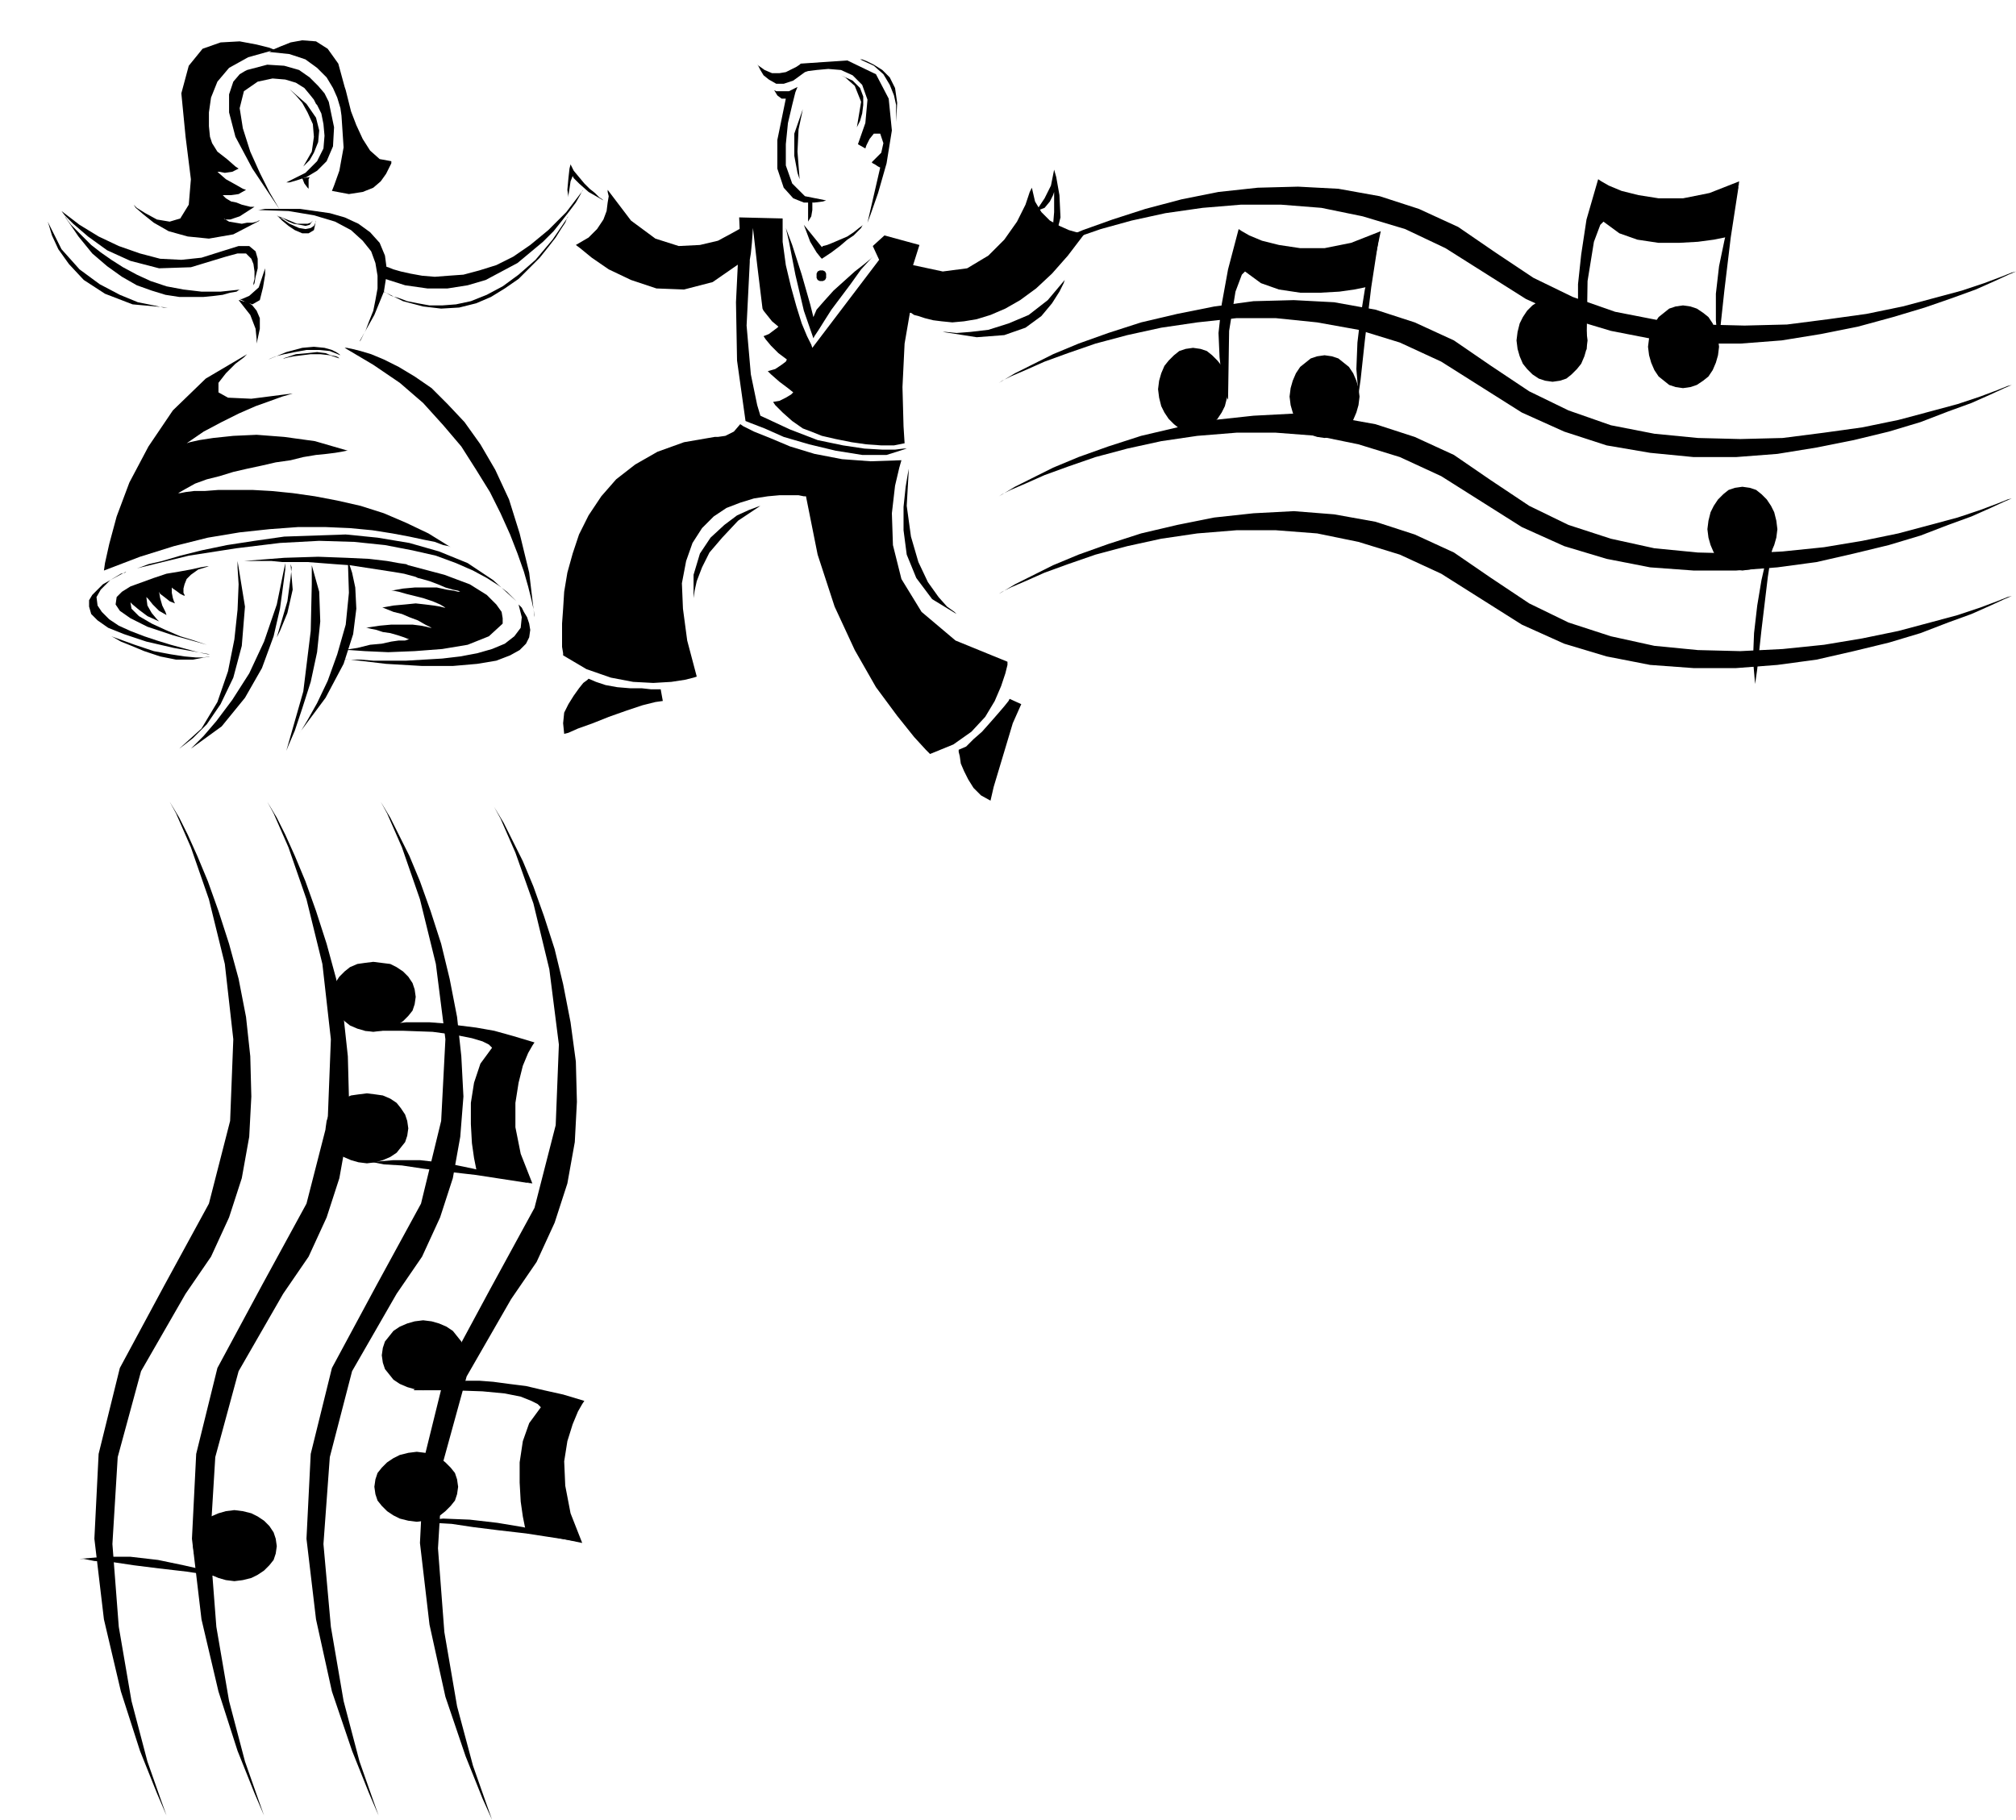 <svg xmlns="http://www.w3.org/2000/svg" width="1.901in" height="1.716in" fill-rule="evenodd" stroke-linecap="round" preserveAspectRatio="none" viewBox="0 0 1901 1716"><style>.pen1{stroke:none}.brush2{fill:#000}</style><path d="m942 560 3-2 8-4 14-6 18-8 22-8 26-9 30-8 32-7 34-5 37-3h37l39 3 39 8 39 12 39 18 38 24 38 24 40 18 40 12 41 8 41 3h40l39-3 37-5 35-8 33-8 30-9 26-10 22-8 18-8 13-6 7-3-4 1-10 4-16 6-21 7-26 7-30 8-34 7-36 6-39 4-40 2-40-1-41-4-41-9-40-13-37-18-36-24-35-24-37-17-37-12-39-7-38-3-38 2-37 4-35 7-34 8-31 10-28 10-24 10-20 10-16 8-10 6-5 3z" class="pen1 brush2"/><path d="m942 468 3-2 8-4 14-6 18-8 22-8 26-9 30-8 32-7 34-5 37-3h37l39 3 39 8 39 12 39 18 38 24 38 24 40 18 40 12 41 8 41 3h40l39-3 37-5 35-8 33-8 30-9 26-10 22-8 18-8 13-6 7-3-4 1-10 4-16 6-21 7-26 7-30 8-34 7-36 6-39 4-40 2-40-1-41-4-41-9-40-13-37-18-36-24-35-24-37-17-37-12-39-7-38-3-38 2-37 4-35 7-34 8-31 10-28 10-24 10-20 10-16 8-10 6-5 3z" class="pen1 brush2"/><path d="m942 361 3-2 8-4 14-6 18-8 22-8 26-9 30-8 32-7 34-5 37-4h37l39 4 39 7 39 12 39 18 38 24 38 24 40 18 40 13 41 7 41 4h40l39-3 37-6 35-7 33-8 30-9 26-10 22-8 18-8 13-6 7-3-4 1-10 4-16 6-21 7-26 7-30 8-34 7-36 5-39 5-40 1-40-1-41-4-41-8-40-14-37-18-36-24-35-24-37-17-37-12-39-7-38-2-38 1-37 5-35 7-34 8-31 10-28 10-24 10-20 10-16 8-10 6-5 3z" class="pen1 brush2"/><path d="m946 253 3-2 8-4 14-6 18-8 23-8 26-9 29-8 32-7 35-5 36-3h38l38 3 39 8 40 12 38 18 38 24 38 24 40 18 40 12 41 8 41 4h40l39-3 37-6 35-7 33-9 30-9 26-9 22-8 18-8 13-6 7-3-4 1-10 4-16 6-21 7-26 7-30 8-34 7-36 5-39 5-40 1-40-1-41-4-41-8-40-14-37-18-36-24-35-24-37-17-37-12-39-7-38-2-38 1-37 4-35 7-34 9-31 10-28 10-24 10-20 9-16 8-10 6-5 3z" class="pen1 brush2"/><path d="m1496 330-1-2-2-8-3-12-2-18v-22l3-28 5-33 11-38 3 2 7 4 12 5 16 4 19 3h23l25-5 28-11-10 52-4 1-10 2-15 2-18 1h-19l-20-3-17-6-15-11-3 3-6 16-6 37-1 65z" class="pen1 brush2"/><path d="m1640 172-1 4-4 12-4 17-5 22-5 24-3 26v25l2 23 2-14 4-37 6-50 8-52zm-176 188 7-1 6-2 5-4 5-5 4-5 3-7 2-7 1-8-1-8-2-8-3-6-4-6-5-5-5-4-6-2-7-1-7 1-6 2-6 4-5 5-4 6-3 6-2 8-1 8 1 8 2 7 3 7 4 5 5 5 6 4 6 2 7 1z" class="pen1 brush2"/><path d="m1587 366 7-1 6-2 6-4 5-4 4-6 3-7 2-7 1-8-1-8-2-7-3-7-4-6-5-4-6-4-6-2-7-1-7 1-6 2-5 4-5 4-4 6-3 7-2 7-1 8 1 8 2 7 3 7 4 6 5 4 5 4 6 2 7 1zm-429 11-1-2-2-8-3-12-2-18-1-23 3-27 6-33 10-38 3 2 7 4 12 5 16 4 20 3h23l25-5 28-11-11 52-4 1-10 2-14 2-18 1h-19l-20-3-17-6-15-11-3 3-6 16-6 37-1 65z" class="pen1 brush2"/><path d="m1301 219-1 4-4 12-4 17-5 21-4 25-3 25-1 25 2 24 2-14 4-37 6-50 8-52zm-176 188 7-1 6-2 5-4 5-5 4-6 3-6 2-8 1-8-1-8-2-7-3-7-4-5-5-5-5-4-6-2-7-1-7 1-6 2-5 4-5 5-4 5-3 7-2 7-1 8 1 8 2 8 3 6 4 6 5 5 5 4 6 2 7 1z" class="pen1 brush2"/><path d="m1249 413 7-1 6-2 5-4 5-4 4-6 3-7 2-7 1-8-1-8-2-7-3-7-4-6-5-4-5-4-6-2-7-1-7 1-6 2-5 4-5 4-4 6-3 7-2 7-1 8 1 8 2 7 3 7 4 6 5 4 5 4 6 2 7 1zm426 79-1 4-4 12-4 17-5 22-4 24-3 26-1 25 2 23 2-14 4-37 6-50 8-52z" class="pen1 brush2"/><path d="m1643 538 7-1 6-2 5-4 5-5 4-5 3-7 2-7 1-8-1-8-2-8-3-6-4-6-5-5-5-4-6-2-7-1-7 1-6 2-5 4-5 5-4 6-3 6-2 8-1 8 1 8 2 7 3 7 4 5 5 5 5 4 6 2 7 1zM160 756l6 11 14 32 17 49 15 61 8 71-3 77-20 78-42 77-42 78-20 81-4 80 9 76 16 68 18 56 16 40 9 21-5-14-13-37-15-57-12-70-6-78 5-82 22-81 42-73 24-35 17-37 12-37 7-39 2-38-1-38-4-37-7-36-9-33-10-31-10-28-10-24-9-20-8-16-6-10-3-5z" class="pen1 brush2"/><path d="m252 756 6 11 14 32 17 49 15 61 8 71-3 77-20 78-42 77-42 78-20 81-4 80 9 76 16 68 18 56 16 40 9 21-5-14-13-37-15-57-12-70-6-78 5-82 22-81 42-73 24-35 17-37 12-37 7-39 2-38-1-38-4-37-7-36-9-33-10-31-10-28-10-24-9-20-8-16-6-10-3-5z" class="pen1 brush2"/><path d="m359 756 6 11 14 32 17 49 15 61 9 71-4 77-19 78-42 77-42 78-20 81-4 80 9 76 15 68 19 56 16 40 9 21-5-14-13-37-15-57-12-70-7-78 6-82 21-81 42-73 24-35 17-37 12-37 7-39 3-38-2-38-4-37-7-36-8-33-10-31-10-28-10-24-10-20-8-16-6-10-3-5z" class="pen1 brush2"/><path d="m466 761 6 11 14 32 17 48 15 62 9 71-3 76-20 78-42 77-42 78-20 81-4 80 9 77 15 68 19 56 16 40 9 20-5-14-13-37-15-56-12-70-6-79 5-82 22-80 42-73 24-35 17-37 12-37 7-39 2-38-1-38-5-37-7-36-8-33-10-31-10-28-10-24-10-20-8-16-6-10-3-5z" class="pen1 brush2"/><path d="M389 1311h1l1-1 4-1 4-1 6-2 7-1 8-1 9-1 11-1h12l13 1 15 2 16 2 17 4 18 4 20 6-2 3-4 7-5 12-5 16-3 19 1 23 5 26 11 28-53-11-1-4-2-10-2-14-1-18v-19l3-20 6-17 11-15-1-1-2-2-6-3-10-4-15-3-21-2-29-1h-37z" class="pen1 brush2"/><path d="m548 1454-4-1-12-4-17-4-22-5-24-4-26-3-25-1-23 2h4l10 2 17 1 20 3 24 3 26 3 26 4 26 4zm-188-176 1 7 2 6 4 5 4 5 6 4 7 3 7 2 8 1 8-1 7-2 7-3 6-4 4-5 4-5 2-6 1-7-1-7-2-6-4-5-4-5-6-4-7-3-7-2-8-1-8 1-7 2-7 3-6 4-4 5-4 5-2 6-1 7z" class="pen1 brush2"/><path d="m353 1402 1 7 2 6 4 5 5 5 6 4 6 3 8 2 8 1 8-1 7-2 7-3 5-4 5-5 4-5 2-6 1-7-1-7-2-6-4-5-5-5-5-4-7-3-7-2-8-1-8 1-8 2-6 3-6 4-5 5-4 5-2 6-1 7zm-10-430h1l1-1 4-1 4-1 5-1 7-2 8-1 10-1h22l13 1 15 2 16 2 17 3 18 5 20 6-2 3-4 7-5 12-4 16-3 19v23l5 25 11 28-52-10-1-4-2-10-2-14-1-18v-20l3-19 6-18 11-15-1-1-2-2-6-3-10-3-15-3-22-3-28-1h-37z" class="pen1 brush2"/><path d="m501 1116-4-1-12-4-17-4-22-5-24-5-26-3h-25l-23 2h4l10 2 17 1 20 3 24 3 26 3 26 4 26 4zM313 940l1 7 2 6 4 5 5 5 5 4 7 3 7 2 8 1 8-1 8-2 6-3 6-4 5-5 4-5 2-6 1-7-1-7-2-6-4-6-5-5-6-4-6-3-8-1-8-1-8 1-7 1-7 3-5 4-5 5-4 6-2 6-1 7z" class="pen1 brush2"/><path d="m307 1064 1 7 2 6 4 5 4 5 6 4 7 3 7 2 8 1 8-1 7-2 7-3 6-4 4-5 4-5 2-6 1-7-1-7-2-6-4-6-4-5-6-4-7-3-7-1-8-1-8 1-7 1-7 3-6 4-4 5-4 6-2 6-1 7zm-79 426-4-1-12-4-17-4-22-5-24-5-26-3H98l-23 2h4l10 2 17 1 20 3 24 3 26 3 26 4 26 4z" class="pen1 brush2"/><path d="m182 1458 1 7 2 6 4 5 5 5 5 4 7 3 7 2 8 1 8-1 8-2 6-3 6-4 5-5 4-5 2-6 1-7-1-7-2-6-4-6-5-5-6-4-6-3-8-2-8-1-8 1-7 2-7 3-5 4-5 5-4 6-2 6-1 7zM292 167l-1 2v9l3 3-1-1-3-3-3-4-2-5 7-1zm-50 31h2l6-1h33l14 2 14 2 14 4 13 6 11 8 9 10 5 12 2 15-3 19-9 22-14 25 1-1 2-4 3-6 3-8 4-10 2-10 2-11v-12l-2-12-4-11-8-10-11-10-15-8-20-6-24-4-30-1zm83 130h2l5 1 8 2 10 3 12 5 14 7 15 9 16 11 15 15 16 17 15 21 14 24 13 28 10 32 9 37 5 42v-2l-1-6-2-9-3-12-4-14-6-17-7-18-9-20-10-20-13-21-14-22-17-20-19-21-22-19-25-17-27-16zm-86-59 1-2 1-6 2-8v-9l-2-7-6-5h-10l-16 5-19 6-19 2-20-1-19-5-20-7-19-9-18-11-17-13 3 4 8 8 14 12 18 13 22 10 27 7 30-1 33-10 11-3h8l5 5 2 5 1 7v7l-1 4v2z" class="pen1 brush2"/><path d="m61 204 1 1 2 3 3 4 5 5 7 7 7 7 9 7 10 7 11 7 13 7 13 6 15 5 16 3 17 2h18l19-2h-1l-3 2-6 1-7 2-8 1-10 1h-23l-13-2-13-4-14-5-14-8-14-10-14-12-13-16-13-19zm164 79h1l3 1 5 1 4 3 4 5 3 7v10l-3 14v-4l-1-10-5-13-11-14z" class="pen1 brush2"/><path d="M225 282h3l7-3 9-8 6-18v6l-2 12-3 12-7 4-6-2-4-2-2-1h-1zm36-79 1 1 4 4 6 5 6 4 7 3h6l5-3 2-9v1l-1 2-1 2-3 2-5 1-6-1-9-4-12-8z" class="pen1 brush2"/><path d="m263 204 1 1 3 1 5 3 5 2 6 1 5 1 4-1 3-4-1 1-1 1-3 1h-10l-7-3-10-4zm98 46 1 1 4 1 5 2 7 2 9 2 11 2 12 1 13-1 14-1 15-4 16-5 16-8 16-11 17-14 17-17 16-21-1 1-2 4-4 7-6 8-7 9-8 10-10 10-12 10-12 10-15 8-15 8-17 5-19 3h-19l-21-3-22-7 1-12z" class="pen1 brush2"/><path d="m360 274 1 1 3 1 5 3 7 2 8 3 10 2 11 2h12l13-1 14-3 15-6 15-8 15-11 16-14 16-19 15-22-1 1-2 5-4 6-5 8-7 9-8 10-10 10-10 10-13 9-13 8-14 6-16 4-17 1-17-2-19-5-20-10zM119 539l-1 1-4 1-5 3-5 3-7 4-5 5-5 5-3 5v6l2 7 6 6 10 7 15 6 21 7 26 6 34 6h-2l-5-1-8-2-11-3-11-3-13-4-12-4-13-5-11-5-9-6-7-7-4-6-1-8 4-7 9-9 15-8zm370 31 1 1 2 2 2 4 3 5 2 6 1 6-1 7-3 6-6 6-9 5-13 5-18 3-23 2h-29l-34-2-42-5h2l6 1h10l12 1h31l17-1 17-1 17-2 16-3 14-4 12-5 9-7 6-8 1-10-3-12zm-360-34 3-1 8-3 13-3 17-5 20-5 24-5 26-4 28-4 29-1 29-1 30 3 30 5 28 8 27 11 24 16 22 20-1-1-3-3-5-5-8-6-11-7-13-7-16-7-19-7-22-5-26-5-29-3-33-1-37 2-41 5-45 7-49 12zm69 83h-1l-5 1h-7l-11-1-13-2-16-3-18-6-22-8 2 1 7 4 10 4 12 5 15 5 15 3h16l16-3z" class="pen1 brush2"/><path d="M224 529v6l1 16-1 24-3 28-6 30-10 29-15 25-21 19 4-3 9-7 13-13 13-19 12-25 8-30 3-37-7-43z" class="pen1 brush2"/><path d="m180 706 3-3 9-9 12-14 15-20 16-25 14-30 12-35 8-39v6l-2 15-3 22-6 26-11 30-16 28-22 27-29 21zm94-174 1 3-1 10-3 22-10 34 3-6 7-17 5-22-2-24zm-77 2h-2l-6 1-9 2-11 2-12 2-12 4-11 4-11 4-8 5-5 5-1 7 4 6 10 7 16 8 24 8 32 9-3-1-9-3-13-4-14-6-13-6-12-7-7-7-1-6 2 2 6 5 8 6 11 5-2-2-5-6-4-7-1-8 2 2 4 5 6 6 7 4-1-3-3-6-2-7-1-6 1 2 4 3 5 4 5 2-1-2-1-3-1-5v-5l1 1 3 2 4 3 4 2v-1l-1-2v-4l1-4 2-5 4-4 7-5 10-3zm131-6 1 3 3 9 3 14 1 20-3 24-9 28-17 32-26 35 3-4 6-10 9-16 10-21 9-25 8-28 3-30-1-31z" class="pen1 brush2"/><path d="M324 613h6l14 1 22 1 25-1 26-2 24-4 20-8 12-11 1-1v-5l-1-6-5-7-9-9-16-10-24-9-34-9-2-1-7-1-11-2-17-2-21-1-27-1-32 1-38 3h26l10 1h24l13 1 13 1 14 1 13 2 13 2 13 2 12 2 11 3 2 1 4 1 7 2 8 3 7 3 7 2 5 1 2 1h-2l-4-1-7-1-9-2h-21l-11 1-11 2h2l5 1 7 2 8 2 8 2 9 3 7 3 5 3h-1l-4-1-6-1-8-1-9-1-10 1-11 1-11 2h1l5 2 5 2 8 2 7 3 8 3 7 4 6 3h-1l-4-1-5-1-8-1h-20l-11 1-13 2h1l4 1 5 1 6 2 7 1 7 2 6 2 5 2h-1l-3 1h-6l-7 1-9 2-11 1-12 3-13 2z" class="pen1 brush2"/><path d="M294 533v18l-1 44-7 57-16 56 2-5 6-14 7-21 8-25 6-28 3-29-1-28-7-25zm27-198-1-1-3-2-4-2-7-2-10-1-11 1-15 4-17 7 2-1 5-2 8-2 10-2 11-2h12l10 1 10 4z" class="pen1 brush2"/><path d="m320 338-1-1-2-1-5-1-5-2-8-1-9 1-11 1-12 4h1l4-1 5-1 8-1 8-1h9l9 1 9 3zm421-123 3 13 6 31 8 34 9 26 1-2 4-6 5-8 7-11 9-12 9-12 10-14 11-12-2 2-6 5-9 7-10 9-10 9-9 10-7 8-3 7-3-12-8-28-9-28-6-16z" class="pen1 brush2"/><path d="m719 291 1 2 4 5 4 5 6 5-1 1-4 3-4 3-5 2 2 3 5 6 7 7 8 6-1 2-4 3-6 4-7 2 3 3 8 7 8 6 5 4-2 2-5 3-6 3-6 1 2 3 7 7 9 8 10 7 8 3 10 4 13 3 15 3 14 2 14 1h12l10-2-1-16-1-37 2-41 5-29h1l3 2 4 1 6 2 8 2 8 1 10 1 11-1 12-2 13-4 14-6 14-8 15-11 15-14 15-17 16-21h-2l-6-1-7-2-9-4-9-5-8-8-6-10-3-13-2 4-4 12-8 16-12 17-15 15-20 12-23 3-28-6 6-19-33-9-11 10 6 13-63 83-1-3-4-8-5-12-5-16-5-18-5-21-3-22v-22l-41-1 1 23-2 16-2 41 1 55 8 57 5 2 13 5 18 8 24 7 25 6 25 4h23l19-6h-3l-8 1h-12l-17-1-20-3-24-5-26-10-28-13-3-10-6-29-4-46 3-60v-2l1-6 1-10 1-14 4 35 5 41z" class="pen1 brush2"/><path d="m702 212-3 3-9 5-13 7-17 4-20 1-22-7-23-17-22-29v2l1 4-1 6-1 8-3 8-6 9-8 8-12 7 4 3 11 9 16 11 21 10 24 8 26 1 27-7 26-18 4-36zm106-92 1-2 2-4 2-7 1-8v-8l-3-8-7-7-11-5 4 2 9 8 6 15-4 24z" class="pen1 brush2"/><path d="m818 210 3-8 7-20 8-28 5-31-3-30-12-23-27-13-44 3-1 1-3 2-4 2-6 3-6 1h-7l-7-3-7-5 1 1 2 4 3 5 5 4 7 4h7l9-3 11-8 3-1 8-1 11-1 12 1 11 5 9 9 5 14-2 22-7 20 7 4 1-3 3-6 4-5h6l1 3 2 6-2 9-9 9 1 1 2 1 3 2 2 1-12 52z" class="pen1 brush2"/><path d="m730 85 2 1h12l8-4-2 5-3 12-4 17-2 20v20l6 17 12 12 20 4-3 1-8 1h-10l-10-4-9-10-6-18v-27l8-39h-4l-4-3-3-5zm115 30V99l-2-9-4-10-6-10-9-8-13-6h2l5 2 6 3 8 5 7 7 5 10 2 14-1 18z" class="pen1 brush2"/><path d="m754 169-2-6-3-16v-21l8-23-1 5-3 14-1 21 2 26zm12 22v7l-1 6-3 5v-19l4 1zm84 243-2 7-4 17-3 26 1 30 8 32 19 31 32 27 49 20v3l-2 8-4 12-6 14-9 15-13 14-17 12-22 9-4-4-11-12-16-20-20-27-20-35-19-41-16-49-11-55h-2l-5-1h-18l-11 1-13 2-13 4-13 5-12 8-11 11-9 14-6 17-4 21 1 24 4 30 9 34-3 1-8 2-13 2-17 1-19-1-21-4-23-8-22-13v-2l-1-6v-22l1-14 1-16 3-18 5-18 6-18 9-18 12-18 14-16 18-14 21-12 25-9 29-5h3l7-1 8-4 6-7 3 2 10 5 15 6 19 8 23 7 26 5 27 2 29-1z" class="pen1 brush2"/><path d="m555 640-1 1-4 3-4 5-5 7-5 8-4 8-1 10 1 10 4-1 9-4 14-5 15-6 17-6 15-5 12-3 7-1-2-11h-9l-9-1h-11l-12-1-11-2-9-3-7-3zm349 67v2l1 4 1 7 3 7 4 8 5 8 7 7 9 5 3-13 9-30 9-30 8-18-11-5-1 2-4 5-6 7-7 8-8 9-8 7-7 7-7 3zm73-508 2-3 6-9 6-12 3-15 2 7 3 17 1 21-4 16-5-1 1-2 1-6 1-12v-19l-1 3-3 6-5 6-8 3zm-408-10-1-1-3-2-4-4-5-4-5-5-5-6-5-6-3-6-1 4-1 9-1 11 1 7v-2l1-6 1-7 2-5 1 2 5 5 9 8 14 8zm288 253-1 5-2 12-2 19v22l3 23 9 22 15 20 23 14-2-2-7-5-8-9-10-14-9-19-7-24-4-29 2-35zm32-129h3l10 1 13-1 17-2 19-6 19-8 18-14 16-19-1 3-4 8-7 11-10 12-15 11-20 7-26 2-32-5zM717 477l-3 1-8 3-11 5-12 9-13 12-10 15-6 20v24-2l1-7 2-9 5-13 7-14 12-14 15-16 21-14zM259 47l-5-2-12-3-16-3-18 1-17 6-13 16-7 26 4 41 5 40-2 24-8 13-10 3-12-2-11-6-8-5-3-3 2 3 7 6 10 8 14 8 18 5 20 2 23-4 25-13h-1l-2 1-4 1h-5l-5 1-6-1-6-1-5-3 1 1h5l9-3 14-9h-4l-4-1-4-1-5-2-5-1-5-3-3-3h8l7-1 7-4-3-1-7-4-9-5-8-7h2l5 1 7-1 6-3-3-2-8-7-9-7-5-8-2-6-1-10v-13l2-14 6-15 11-13 18-10 25-7z" class="pen1 brush2"/><path d="m254 49 3-2 7-3 10-4 11-2 13 1 11 7 10 14 6 22 1 3 2 8 3 12 5 13 6 13 7 11 9 8 11 2v2l-2 4-3 6-5 7-7 6-10 4-13 2-16-3 2-5 5-14 4-22-2-30-1-7-3-10-4-9-6-10-9-9-11-8-15-5-19-2z" class="pen1 brush2"/><path d="M270 172h3l7-2 9-3 10-6 9-9 6-14 1-18-5-24-1-2-3-6-6-7-8-8-10-7-14-4-16-1-19 5-2 1-5 3-6 7-4 12v17l6 23 16 30 26 39-3-5-7-12-9-18-9-20-7-22-3-19 4-16 13-9 14-3 12 1 10 3 8 5 5 6 4 5 2 4 1 1 1 2 3 6 2 10 1 11-1 12-6 12-11 11-18 9z" class="pen1 brush2"/><path d="m286 157 2-2 4-4 4-7 4-10 1-11-3-12-9-13-16-14 2 2 4 4 6 7 5 9 5 11 1 12-2 14-8 14zM98 538l1-7 4-18 7-26 12-32 18-34 23-34 31-30 39-23-3 3-8 6-9 9-7 9v9l9 5 22 1 39-5-3 1-7 2-11 4-14 5-16 7-16 8-17 9-16 11 3-1 9-2 13-2 19-2 22-1 26 2 29 4 31 9h-1l-5 1-6 1-8 1-10 1-12 2-12 3-14 2-13 3-14 3-13 3-13 4-12 3-11 4-9 5-7 4h2l5-1 8-1h10l13-1h32l18 1 20 2 21 3 21 4 22 5 22 7 21 9 21 10 21 13-2-1-5-1-8-3-10-2-14-3-16-3-19-3-21-2-23-1h-26l-27 2-28 3-30 5-32 8-32 10-34 13zm716-326-1 1-1 2-3 3-4 4-6 4-7 6-8 6-9 6-1-1-4-5-6-10-6-16 17 21 1-1 4-1 5-2 7-3 7-3 6-4 5-4 4-3zm-40 53h2l2-1 1-2v-4l-1-2-2-1h-3l-2 1-1 2v4l1 2 2 1h1zm-616 25h-4l-9-2-15-3-17-7-19-10-19-14-17-19-13-26 1 3 3 10 6 13 10 14 14 15 20 13 26 10 33 3z" class="pen1 brush2"/></svg>
